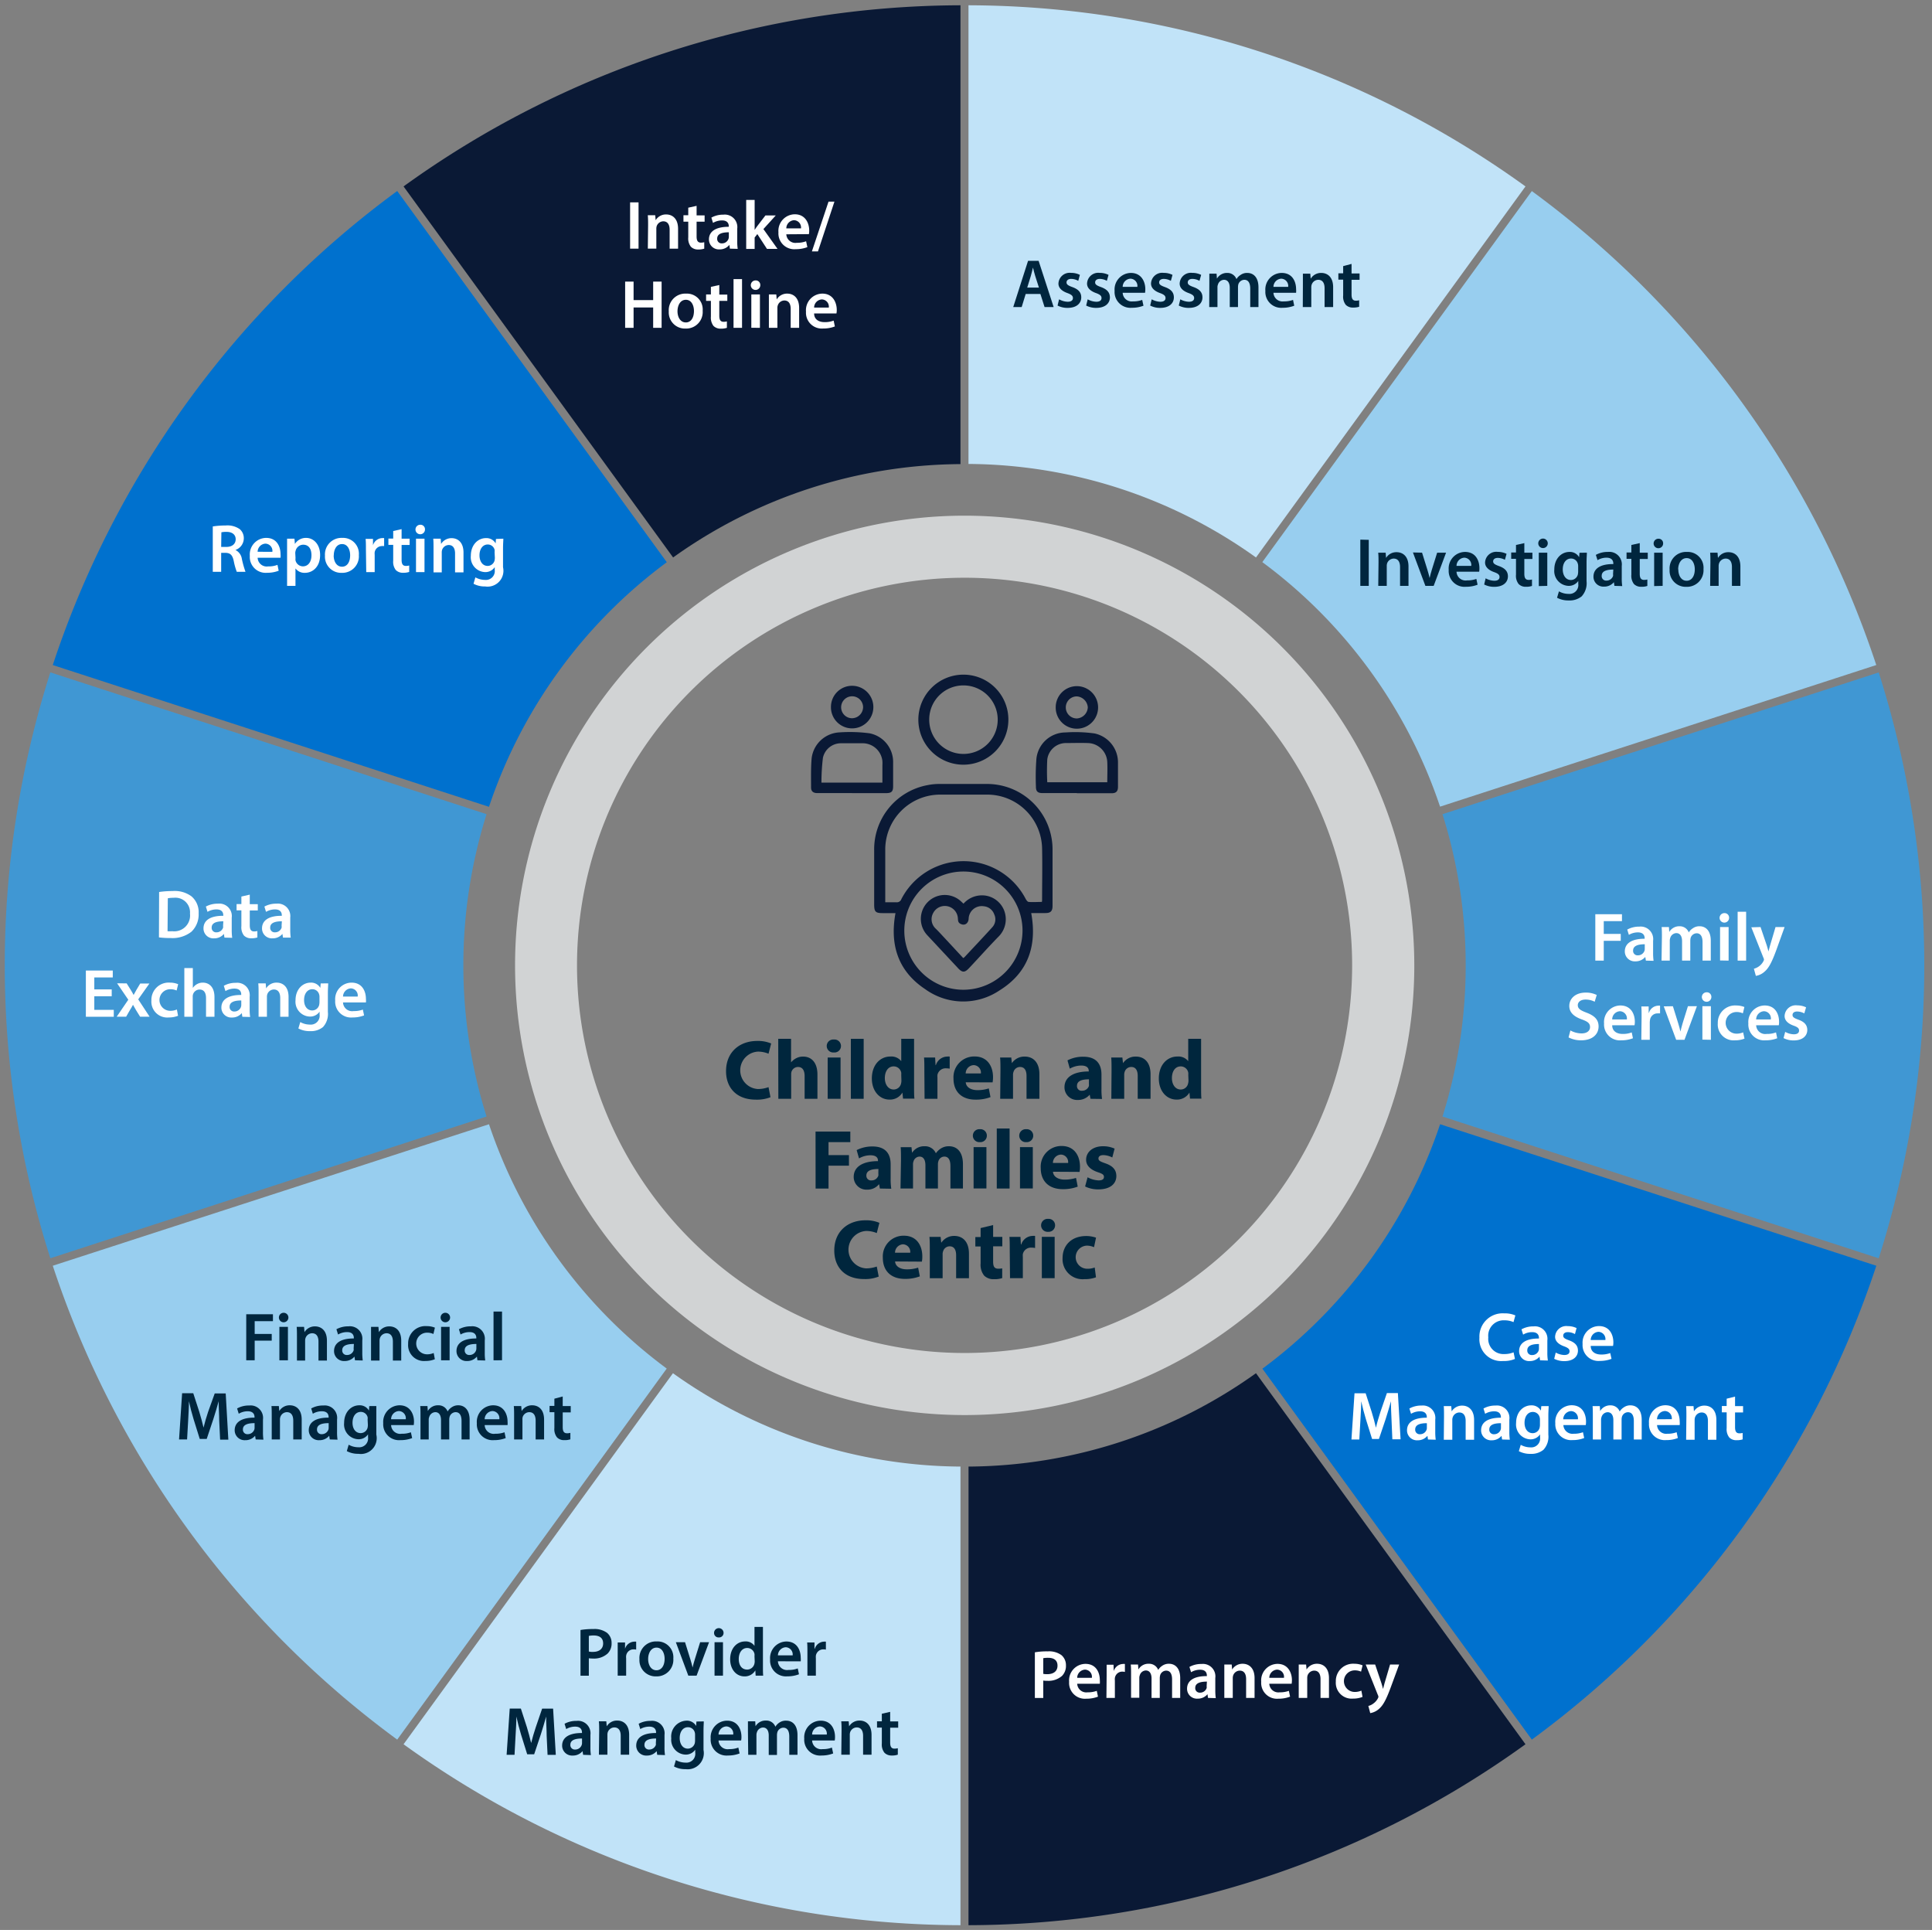 <svg id="Layer_1" data-name="Layer 1" xmlns="http://www.w3.org/2000/svg" xmlns:xlink="http://www.w3.org/1999/xlink" viewBox="0 0 366.1 365.65"><rect x="0" y="0" width="366.1" height="365.65" fill="#808080" stroke="none"/><defs><style>.cls-1{fill:none;}.cls-2{clip-path:url(#clip-path);}.cls-3{fill:#c1e3f8;}.cls-4{fill:#4097d3;}.cls-5{fill:#98ceef;}.cls-6{fill:#0071ce;}.cls-7{fill:#0a1935;}.cls-8{fill:#d1d3d4;}.cls-9{fill:#00263d;}.cls-10{fill:#fff;}.cls-11{fill:#00263e;}</style><clipPath id="clip-path"><rect class="cls-1" x="-125.75" y="-167.18" width="612" height="792"/></clipPath></defs><title>infosys-child-welfare</title><g class="cls-2"><path class="cls-3" d="M76.47,330.47A180.94,180.94,0,0,0,182,364.75V277.86a94.57,94.57,0,0,1-54.48-17.69Z"/><path class="cls-4" d="M92.2,154.25,9.54,127.39a182.61,182.61,0,0,0,0,111L92.2,211.54a95.44,95.44,0,0,1,0-57.29"/><path class="cls-5" d="M92.66,213,10,239.81a182.16,182.16,0,0,0,65.27,89.78l51.07-70.3A95.24,95.24,0,0,1,92.66,213"/><path class="cls-6" d="M126.34,106.5,75.27,36.19A182.25,182.25,0,0,0,10,126l82.66,26.86a95.15,95.15,0,0,1,33.68-46.33"/><path class="cls-4" d="M273.34,211.54,356,238.4a182.61,182.61,0,0,0,0-111l-82.66,26.86a95.44,95.44,0,0,1,0,57.29"/><path class="cls-5" d="M272.88,152.83,355.54,126A182.18,182.18,0,0,0,290.27,36.2L239.2,106.5a95.14,95.14,0,0,1,33.68,46.33"/><path class="cls-3" d="M289.07,35.32A181,181,0,0,0,183.52,1v86.9A94.42,94.42,0,0,1,238,105.62Z"/><path class="cls-7" d="M182,1A181,181,0,0,0,76.47,35.32l51.08,70.3A94.43,94.43,0,0,1,182,87.93Z"/><path class="cls-7" d="M183.52,364.75a180.94,180.94,0,0,0,105.55-34.28L238,260.17a94.56,94.56,0,0,1-54.47,17.69Z"/><path class="cls-6" d="M239.2,259.29l51.07,70.3a182.24,182.24,0,0,0,65.28-89.78L272.89,213a95.26,95.26,0,0,1-33.69,46.33"/><path class="cls-8" d="M182.77,109.46a73.44,73.44,0,1,1-73.43,73.43,73.44,73.44,0,0,1,73.43-73.43m0-11.76A85.2,85.2,0,1,0,268,182.89,85.29,85.29,0,0,0,182.77,97.7"/><path class="cls-7" d="M195.41,173c1.14,6.23-.62,11.3-6,14.64a12.31,12.31,0,0,1-14.09-.23c-5.1-3.38-6.75-8.34-5.63-14.41h-2.43c-1.35,0-1.61-.26-1.61-1.63V161.15a12.36,12.36,0,0,1,10.12-12.4,11.23,11.23,0,0,1,2.09-.22c3,0,6.08,0,9.12,0a12.41,12.41,0,0,1,12.47,12.37c0,3.57,0,7.15,0,10.72,0,1-.36,1.37-1.35,1.37h-2.69m2-2.05a2.62,2.62,0,0,0,.06-.36c0-3.28.07-6.57,0-9.85a10.4,10.4,0,0,0-10.52-10.18c-3,0-5.94,0-8.9,0a10.41,10.41,0,0,0-10.3,10.25c0,3.11,0,6.23,0,9.34,0,.25,0,.51,0,.8.75,0,1.41,0,2.06,0a.9.9,0,0,0,1-.61,13.26,13.26,0,0,1,23.56,0c.13.23.36.54.56.55.81.07,1.64,0,2.46,0m-3.63,5.45a11.2,11.2,0,1,0-11.17,11.19,11.23,11.23,0,0,0,11.17-11.19"/><path class="cls-7" d="M191.08,136.37a8.53,8.53,0,1,1-8.52-8.55,8.51,8.51,0,0,1,8.52,8.55m-15-.08a6.49,6.49,0,1,0,6.54-6.43,6.47,6.47,0,0,0-6.54,6.43"/><path class="cls-7" d="M161.44,150.26h-6.56c-.77,0-1.19-.33-1.19-1.06,0-1.85-.05-3.7.11-5.53a5.58,5.58,0,0,1,5.24-4.91,28.7,28.7,0,0,1,5.72.17,5.53,5.53,0,0,1,4.48,5.61c0,1.48,0,3,0,4.44,0,1-.33,1.28-1.33,1.29h-6.48m5.78-2v-3.27a7.06,7.06,0,0,0,0-.8,3.77,3.77,0,0,0-3.61-3.38c-1.41,0-2.82,0-4.23,0a3.49,3.49,0,0,0-3.43,2.75,38.32,38.32,0,0,0-.28,4.71Z"/><path class="cls-7" d="M204.06,150.26h-6.49c-.94,0-1.28-.32-1.27-1.26a45.57,45.57,0,0,1,.09-5.23,5.56,5.56,0,0,1,5.51-5,26.68,26.68,0,0,1,5.51.19,5.61,5.61,0,0,1,4.44,5.58c0,1.51,0,3,0,4.52,0,.88-.36,1.23-1.23,1.23h-6.56m-5.65-2.08h11.41c0-1.32.06-2.58,0-3.84a3.77,3.77,0,0,0-3.71-3.59c-1.41-.05-2.82,0-4.22,0a3.57,3.57,0,0,0-3.44,3.1,41.38,41.38,0,0,0,0,4.32"/><path class="cls-7" d="M161.46,138a4,4,0,0,1-4-4.07,4,4,0,0,1,4-4,4,4,0,0,1,0,8.07m2.09-4a2.08,2.08,0,1,0-2.1,2.08,2.13,2.13,0,0,0,2.1-2.08"/><path class="cls-7" d="M200.05,134a4,4,0,0,1,4-4,4,4,0,1,1,0,8.06,4,4,0,0,1-4-4.06m4,2.12a2.21,2.21,0,0,0,2.08-2.12,2.24,2.24,0,0,0-2.08-2.06,2.09,2.09,0,1,0,0,4.18"/><path class="cls-7" d="M182.56,171.23a4.66,4.66,0,0,1,3.12-1.58,4.51,4.51,0,0,1,4.52,2.66,4.63,4.63,0,0,1-1,5.16c-1.9,1.94-3.72,4-5.57,5.95-.82.88-1.28.88-2.1,0l-5.86-6.28a4.53,4.53,0,0,1,6.42-6.38l.51.47m-.05,10.27a1.7,1.7,0,0,0,.21-.15c1.76-1.89,3.53-3.75,5.26-5.66a2.21,2.21,0,0,0,.38-2.45,2.31,2.31,0,0,0-2-1.54,2.48,2.48,0,0,0-2.85,2.42c-.08.79-.65,1.23-1.33,1s-.67-.61-.71-1.15a2.48,2.48,0,0,0-4.67-1,2.42,2.42,0,0,0,.5,3c.3.29.58.59.86.89,1.44,1.54,2.87,3.09,4.31,4.64"/></g><path class="cls-9" d="M146,207.88a7,7,0,0,1-2.77.46c-3.73,0-5.65-2.32-5.65-5.39,0-3.68,2.63-5.73,5.89-5.73a6.42,6.42,0,0,1,2.66.48l-.5,1.94a5.18,5.18,0,0,0-2-.4,3.55,3.55,0,0,0,0,7.09,5.85,5.85,0,0,0,2-.36Z"/><path class="cls-9" d="M147.47,196.82h2.43v4.46h0a3.11,3.11,0,0,1,1-.8,2.8,2.8,0,0,1,1.27-.3c1.55,0,2.73,1.07,2.73,3.43v4.57h-2.43v-4.3c0-1-.35-1.73-1.26-1.73A1.31,1.31,0,0,0,150,203a1.64,1.64,0,0,0-.08.54v4.64h-2.43Z"/><path class="cls-9" d="M159.36,198.18A1.23,1.23,0,0,1,158,199.4a1.23,1.23,0,1,1,0-2.45A1.23,1.23,0,0,1,159.36,198.18Zm-2.52,10v-7.82h2.44v7.82Z"/><path class="cls-9" d="M161.23,196.82h2.43v11.36h-2.43Z"/><path class="cls-9" d="M173.21,196.82v9c0,.88,0,1.81.07,2.33h-2.16L171,207h0a2.73,2.73,0,0,1-2.45,1.33c-1.85,0-3.34-1.59-3.34-4,0-2.64,1.63-4.16,3.5-4.16a2.39,2.39,0,0,1,2.07.88h0v-4.24Zm-2.43,6.85a3.11,3.11,0,0,0,0-.43,1.45,1.45,0,0,0-1.43-1.2c-1.1,0-1.68,1-1.68,2.22s.66,2.16,1.67,2.16a1.43,1.43,0,0,0,1.41-1.17,2,2,0,0,0,.06-.56Z"/><path class="cls-9" d="M175.16,202.93c0-1.15,0-1.9-.06-2.57h2.1l.08,1.44h.06a2.3,2.3,0,0,1,2.11-1.62,2.59,2.59,0,0,1,.51,0v2.29a3.6,3.6,0,0,0-.65-.06,1.57,1.57,0,0,0-1.67,1.23,3,3,0,0,0,0,.54v4h-2.44Z"/><path class="cls-9" d="M183,205.05c.08,1,1.08,1.49,2.21,1.49a6.76,6.76,0,0,0,2.16-.33l.32,1.65a7.7,7.7,0,0,1-2.83.48c-2.66,0-4.18-1.53-4.18-4a3.93,3.93,0,0,1,4-4.18c2.53,0,3.49,2,3.49,3.91a6.13,6.13,0,0,1-.08,1Zm2.87-1.67a1.41,1.41,0,0,0-1.38-1.58,1.59,1.59,0,0,0-1.5,1.58Z"/><path class="cls-9" d="M189.58,202.85c0-1,0-1.81-.07-2.49h2.12l.11,1.07h0a2.86,2.86,0,0,1,2.42-1.25c1.6,0,2.8,1.06,2.8,3.36v4.64h-2.44v-4.33c0-1-.35-1.7-1.23-1.7a1.29,1.29,0,0,0-1.23.91,1.59,1.59,0,0,0-.1.61v4.51h-2.43Z"/><path class="cls-9" d="M206.64,208.18l-.15-.78h0a2.86,2.86,0,0,1-2.25,1,2.4,2.4,0,0,1-2.53-2.4c0-2,1.83-3,4.6-3v-.12c0-.41-.22-1-1.43-1a4.42,4.42,0,0,0-2.16.59l-.44-1.57a6.35,6.35,0,0,1,3-.69c2.61,0,3.44,1.54,3.44,3.38v2.72a12.1,12.1,0,0,0,.11,1.9Zm-.29-3.69c-1.28,0-2.27.28-2.27,1.23a.87.87,0,0,0,1,.93,1.33,1.33,0,0,0,1.26-.9,1.86,1.86,0,0,0,0-.42Z"/><path class="cls-9" d="M210.63,202.85c0-1,0-1.81-.06-2.49h2.11l.12,1.07h0a2.86,2.86,0,0,1,2.42-1.25c1.6,0,2.8,1.06,2.8,3.36v4.64h-2.43v-4.33c0-1-.35-1.7-1.23-1.7a1.3,1.3,0,0,0-1.24.91,1.82,1.82,0,0,0-.09.61v4.51h-2.44Z"/><path class="cls-9" d="M227.6,196.82v9c0,.88,0,1.81.06,2.33H225.5l-.11-1.15h0a2.74,2.74,0,0,1-2.45,1.33c-1.86,0-3.35-1.59-3.35-4,0-2.64,1.64-4.16,3.51-4.16a2.38,2.38,0,0,1,2.06.88h0v-4.24Zm-2.43,6.85a3.13,3.13,0,0,0,0-.43,1.45,1.45,0,0,0-1.42-1.2c-1.11,0-1.68,1-1.68,2.22s.65,2.16,1.66,2.16a1.42,1.42,0,0,0,1.41-1.17,2,2,0,0,0,.07-.56Z"/><path class="cls-9" d="M154.54,214.39h6.59v2H157v2.46h3.87v2H157v4.34h-2.45Z"/><path class="cls-9" d="M166.73,225.18l-.14-.79h-.05a2.79,2.79,0,0,1-2.24,1,2.4,2.4,0,0,1-2.53-2.4c0-2,1.83-3,4.6-3v-.11c0-.42-.23-1-1.43-1a4.39,4.39,0,0,0-2.16.59l-.45-1.57a6.54,6.54,0,0,1,3-.69c2.61,0,3.44,1.54,3.44,3.38v2.72a12.14,12.14,0,0,0,.12,1.91Zm-.28-3.7c-1.29,0-2.28.29-2.28,1.23a.88.88,0,0,0,1,.93,1.33,1.33,0,0,0,1.27-.9,1.84,1.84,0,0,0,0-.41Z"/><path class="cls-9" d="M170.73,219.85c0-1,0-1.81-.06-2.5h2.05l.11,1.06h0a2.69,2.69,0,0,1,2.37-1.24,2.22,2.22,0,0,1,2.14,1.33h0a3.44,3.44,0,0,1,1-.94,2.78,2.78,0,0,1,1.49-.39c1.5,0,2.64,1.06,2.64,3.4v4.61h-2.37v-4.26c0-1.14-.37-1.79-1.15-1.79a1.19,1.19,0,0,0-1.12.84,1.93,1.93,0,0,0-.1.63v4.58h-2.37v-4.39c0-1-.35-1.66-1.12-1.66a1.23,1.23,0,0,0-1.13.88,1.58,1.58,0,0,0-.1.6v4.57h-2.37Z"/><path class="cls-9" d="M187,215.17a1.22,1.22,0,0,1-1.31,1.22,1.23,1.23,0,1,1,0-2.45A1.21,1.21,0,0,1,187,215.17Zm-2.51,10v-7.83h2.43v7.83Z"/><path class="cls-9" d="M188.88,213.81h2.43v11.37h-2.43Z"/><path class="cls-9" d="M195.79,215.17a1.22,1.22,0,0,1-1.31,1.22,1.23,1.23,0,1,1,0-2.45A1.22,1.22,0,0,1,195.79,215.17Zm-2.51,10v-7.83h2.43v7.83Z"/><path class="cls-9" d="M199.53,222c.08,1,1.07,1.49,2.21,1.49a7.11,7.11,0,0,0,2.16-.32l.32,1.65a7.7,7.7,0,0,1-2.83.48c-2.66,0-4.18-1.54-4.18-4a3.92,3.92,0,0,1,3.95-4.18c2.53,0,3.49,2,3.49,3.91a5.1,5.1,0,0,1-.08,1Zm2.87-1.67a1.41,1.41,0,0,0-1.38-1.58,1.59,1.59,0,0,0-1.5,1.58Z"/><path class="cls-9" d="M206.09,223.05a4.81,4.81,0,0,0,2.1.59c.73,0,1-.26,1-.66s-.24-.59-1.15-.89c-1.62-.55-2.24-1.43-2.23-2.36,0-1.45,1.25-2.56,3.19-2.56a5.26,5.26,0,0,1,2.21.45l-.44,1.68a3.84,3.84,0,0,0-1.69-.45c-.6,0-.93.24-.93.64s.3.56,1.26.9c1.49.51,2.12,1.26,2.13,2.42,0,1.45-1.15,2.53-3.39,2.53a5.52,5.52,0,0,1-2.53-.55Z"/><path class="cls-9" d="M166.51,241.86a6.84,6.84,0,0,1-2.77.47c-3.73,0-5.65-2.32-5.65-5.4,0-3.68,2.63-5.73,5.89-5.73a6.42,6.42,0,0,1,2.66.48l-.5,1.94a5.19,5.19,0,0,0-2-.4,3.55,3.55,0,0,0,0,7.09,6.12,6.12,0,0,0,2-.35Z"/><path class="cls-9" d="M169.61,239c.08,1,1.07,1.49,2.21,1.49a6.82,6.82,0,0,0,2.16-.32l.32,1.65a7.7,7.7,0,0,1-2.83.48c-2.66,0-4.18-1.54-4.18-4a3.92,3.92,0,0,1,4-4.18c2.52,0,3.48,2,3.48,3.91a5,5,0,0,1-.08,1Zm2.87-1.66a1.42,1.42,0,0,0-1.38-1.59,1.6,1.6,0,0,0-1.5,1.59Z"/><path class="cls-9" d="M176.19,236.84c0-1,0-1.81-.07-2.5h2.12l.11,1.07h.05a2.88,2.88,0,0,1,2.41-1.25c1.6,0,2.8,1.06,2.8,3.37v4.64h-2.43v-4.34c0-1-.35-1.7-1.23-1.7a1.3,1.3,0,0,0-1.23.92,1.51,1.51,0,0,0-.1.6v4.52h-2.43Z"/><path class="cls-9" d="M188.19,232.1v2.24h1.74v1.79h-1.74V239c0,.94.22,1.37,1,1.37a4.31,4.31,0,0,0,.72-.06l0,1.84a4.74,4.74,0,0,1-1.59.21,2.52,2.52,0,0,1-1.82-.67,3.26,3.26,0,0,1-.68-2.33v-3.2h-1v-1.79h1v-1.7Z"/><path class="cls-9" d="M191.34,236.92c0-1.15,0-1.91-.06-2.58h2.09l.08,1.44h.07a2.3,2.3,0,0,1,2.11-1.62,2,2,0,0,1,.51,0v2.29a2.8,2.8,0,0,0-.65-.07,1.57,1.57,0,0,0-1.67,1.23,3.12,3.12,0,0,0,0,.55v4h-2.43Z"/><path class="cls-9" d="M199.93,232.16a1.22,1.22,0,0,1-1.31,1.22,1.23,1.23,0,1,1,0-2.45A1.21,1.21,0,0,1,199.93,232.16Zm-2.51,10v-7.83h2.43v7.83Z"/><path class="cls-9" d="M207.68,242a6,6,0,0,1-2.18.35,3.8,3.8,0,0,1-4.15-4c0-2.29,1.57-4.17,4.49-4.17a5.65,5.65,0,0,1,1.85.31l-.38,1.81A3.3,3.3,0,0,0,206,236a2.19,2.19,0,0,0,.05,4.38,3.65,3.65,0,0,0,1.39-.24Z"/><path class="cls-10" d="M121,38.34v8.77h-1.6V38.34Z"/><path class="cls-10" d="M122.81,42.66c0-.73,0-1.34-.06-1.88h1.41l.08.94h0a2.28,2.28,0,0,1,2-1.09c1.11,0,2.25.72,2.25,2.72v3.76h-1.6V43.53c0-.91-.34-1.6-1.21-1.6a1.35,1.35,0,0,0-1.25.94,1.69,1.69,0,0,0-.06.52v3.72h-1.61Z"/><path class="cls-10" d="M132,39v1.81h1.52V42H132v2.8c0,.76.21,1.17.82,1.17a2.42,2.42,0,0,0,.63-.08l0,1.22a3.51,3.51,0,0,1-1.16.16,1.86,1.86,0,0,1-1.37-.52,2.53,2.53,0,0,1-.5-1.77V42h-.91V40.78h.91V39.35Z"/><path class="cls-10" d="M138.31,47.11l-.1-.71h0a2.33,2.33,0,0,1-1.87.85,1.88,1.88,0,0,1-2-1.89c0-1.59,1.42-2.4,3.76-2.39v-.1c0-.42-.17-1.11-1.29-1.11a3.39,3.39,0,0,0-1.7.47l-.31-1a4.57,4.57,0,0,1,2.28-.56,2.37,2.37,0,0,1,2.62,2.67v2.29a9.54,9.54,0,0,0,.09,1.52Zm-.2-3.1c-1.13,0-2.21.22-2.21,1.19a.84.84,0,0,0,.91.91,1.29,1.29,0,0,0,1.24-.88,1.07,1.07,0,0,0,.06-.35Z"/><path class="cls-10" d="M143,43.56h0c.16-.25.34-.52.51-.74l1.53-2H147l-2.34,2.58,2.67,3.75h-2l-1.82-2.8L143,45v2.16h-1.6V37.88H143Z"/><path class="cls-10" d="M149,44.39A1.72,1.72,0,0,0,151,46a4.76,4.76,0,0,0,1.75-.29l.24,1.11a6,6,0,0,1-2.21.39,3,3,0,0,1-3.27-3.2,3.14,3.14,0,0,1,3.1-3.41c2,0,2.73,1.69,2.73,3.08a3.44,3.44,0,0,1-.06.68Zm2.78-1.12a1.37,1.37,0,0,0-1.31-1.55A1.56,1.56,0,0,0,149,43.27Z"/><path class="cls-10" d="M153.85,47.63,157,38.2h1.12L155,47.63Z"/><path class="cls-10" d="M120.06,53.35v3.51h3.71V53.35h1.6v8.76h-1.6V58.25h-3.71v3.86h-1.6V53.35Z"/><path class="cls-10" d="M133.15,58.88a3.13,3.13,0,0,1-3.25,3.37A3.06,3.06,0,0,1,126.73,59,3.13,3.13,0,0,1,130,55.63,3,3,0,0,1,133.15,58.88Zm-4.77.07c0,1.22.6,2.14,1.58,2.14s1.54-.89,1.54-2.17c0-1-.44-2.12-1.53-2.12S128.38,57.9,128.38,59Z"/><path class="cls-10" d="M136.3,54v1.81h1.52V57H136.3v2.8c0,.77.21,1.17.82,1.17a2.27,2.27,0,0,0,.62-.08l0,1.22a3.51,3.51,0,0,1-1.16.16,1.89,1.89,0,0,1-1.38-.52,2.58,2.58,0,0,1-.49-1.77V57h-.91V55.78h.91V54.35Z"/><path class="cls-10" d="M139,52.88h1.61v9.23H139Z"/><path class="cls-10" d="M144.07,54a.9.9,0,1,1-.89-.87A.85.85,0,0,1,144.07,54Zm-1.7,8.1V55.78H144v6.33Z"/><path class="cls-10" d="M145.7,57.66c0-.73,0-1.34,0-1.88h1.4l.08.95h0a2.27,2.27,0,0,1,2-1.1c1.11,0,2.25.72,2.25,2.72v3.76h-1.6V58.53c0-.91-.33-1.6-1.21-1.6a1.34,1.34,0,0,0-1.24.94,1.43,1.43,0,0,0-.07.52v3.72H145.7Z"/><path class="cls-10" d="M154.27,59.39c0,1.15.93,1.64,1.95,1.64a4.56,4.56,0,0,0,1.75-.29l.23,1.11a6,6,0,0,1-2.21.39,3,3,0,0,1-3.26-3.2,3.14,3.14,0,0,1,3.1-3.41c2,0,2.73,1.69,2.73,3.09a3.4,3.4,0,0,1-.06.67Zm2.78-1.12a1.36,1.36,0,0,0-1.32-1.54,1.55,1.55,0,0,0-1.46,1.54Z"/><path class="cls-10" d="M40.32,99.74a15.78,15.78,0,0,1,2.42-.18,4.06,4.06,0,0,1,2.7.7A2.25,2.25,0,0,1,46.2,102a2.35,2.35,0,0,1-1.59,2.2v0a2.23,2.23,0,0,1,1.22,1.69,18.71,18.71,0,0,0,.69,2.45H44.87a12,12,0,0,1-.58-2.07c-.25-1.14-.67-1.51-1.58-1.53h-.8v3.6H40.32Zm1.59,3.88h1c1.08,0,1.75-.57,1.75-1.45s-.67-1.4-1.71-1.4a4.45,4.45,0,0,0-1,.08Z"/><path class="cls-10" d="M48.82,105.67a1.72,1.72,0,0,0,2,1.64,4.62,4.62,0,0,0,1.76-.29l.23,1.11a6,6,0,0,1-2.21.39,3,3,0,0,1-3.26-3.2,3.14,3.14,0,0,1,3.09-3.41c2.06,0,2.73,1.69,2.73,3.09a3.57,3.57,0,0,1,0,.67Zm2.79-1.12A1.36,1.36,0,0,0,50.29,103a1.56,1.56,0,0,0-1.47,1.54Z"/><path class="cls-10" d="M54.4,104.16c0-.83,0-1.5,0-2.1h1.4l.08,1h0A2.46,2.46,0,0,1,58,101.91c1.45,0,2.66,1.25,2.66,3.23,0,2.29-1.44,3.39-2.88,3.39a2.11,2.11,0,0,1-1.79-.84h0V111H54.4Zm1.6,1.58a1.61,1.61,0,0,0,0,.44,1.45,1.45,0,0,0,1.4,1.12c1,0,1.62-.85,1.62-2.1s-.55-2-1.58-2a1.5,1.5,0,0,0-1.43,1.18,1.39,1.39,0,0,0-.06.4Z"/><path class="cls-10" d="M68,105.16a3.13,3.13,0,0,1-3.25,3.37,3.06,3.06,0,0,1-3.17-3.26,3.13,3.13,0,0,1,3.28-3.36A3,3,0,0,1,68,105.16Zm-4.77.07c0,1.22.6,2.14,1.58,2.14s1.54-.89,1.54-2.17c0-1-.44-2.12-1.53-2.12S63.25,104.18,63.25,105.23Z"/><path class="cls-10" d="M69.34,104.1c0-.86,0-1.47-.06-2h1.4l0,1.21h0a1.89,1.89,0,0,1,1.73-1.36,2.22,2.22,0,0,1,.38,0v1.51a2.82,2.82,0,0,0-.47,0A1.4,1.4,0,0,0,71,104.62a2.38,2.38,0,0,0,0,.49v3.28h-1.6Z"/><path class="cls-10" d="M76.1,100.25v1.81h1.52v1.19H76.1v2.8c0,.77.2,1.17.82,1.17a2.27,2.27,0,0,0,.62-.08l0,1.22a3.55,3.55,0,0,1-1.16.16A1.87,1.87,0,0,1,75,108a2.53,2.53,0,0,1-.49-1.77v-3h-.91v-1.19h.91v-1.43Z"/><path class="cls-10" d="M80.53,100.29a.9.9,0,1,1-.9-.87A.85.85,0,0,1,80.53,100.29Zm-1.7,8.1v-6.33h1.61v6.33Z"/><path class="cls-10" d="M82.15,103.94c0-.73,0-1.34-.05-1.88h1.41l.07,1h0a2.3,2.3,0,0,1,2-1.1c1.1,0,2.25.72,2.25,2.72v3.76h-1.6v-3.58c0-.91-.34-1.6-1.21-1.6a1.35,1.35,0,0,0-1.25.94,1.69,1.69,0,0,0-.06.52v3.72H82.15Z"/><path class="cls-10" d="M95.38,102.06c0,.43-.06,1-.06,1.82v3.59a3,3,0,0,1-3.38,3.64,4.48,4.48,0,0,1-2.21-.51l.35-1.21a3.9,3.9,0,0,0,1.85.48A1.68,1.68,0,0,0,93.75,108v-.55h0a2.12,2.12,0,0,1-1.84.94,2.81,2.81,0,0,1-2.69-3.09c0-2.08,1.35-3.35,2.87-3.35a2,2,0,0,1,1.83,1h0l.06-.84Zm-1.66,2.53a1.54,1.54,0,0,0,0-.43,1.32,1.32,0,0,0-1.3-1c-.89,0-1.56.78-1.56,2.06,0,1.08.55,2,1.55,2a1.36,1.36,0,0,0,1.3-1,2.69,2.69,0,0,0,.06-.57Z"/><path class="cls-10" d="M30.15,169a17.15,17.15,0,0,1,2.55-.18,5.33,5.33,0,0,1,3.58,1,3.93,3.93,0,0,1,1.36,3.22,4.52,4.52,0,0,1-1.36,3.48,5.82,5.82,0,0,1-4,1.2,16.53,16.53,0,0,1-2.16-.12Zm1.6,7.43a5.92,5.92,0,0,0,.89,0A3,3,0,0,0,36,173.1a2.77,2.77,0,0,0-3.1-3,5.41,5.41,0,0,0-1.1.09Z"/><path class="cls-10" d="M42.53,177.64l-.1-.7h0a2.35,2.35,0,0,1-1.87.84,1.87,1.87,0,0,1-2-1.88c0-1.6,1.41-2.41,3.75-2.39v-.11c0-.41-.16-1.1-1.28-1.1a3.39,3.39,0,0,0-1.71.46l-.31-1a4.65,4.65,0,0,1,2.29-.55,2.36,2.36,0,0,1,2.61,2.66v2.29a10.89,10.89,0,0,0,.09,1.52Zm-.21-3.09c-1.13,0-2.21.22-2.21,1.18a.84.84,0,0,0,.91.91,1.3,1.3,0,0,0,1.25-.87,1.14,1.14,0,0,0,0-.35Z"/><path class="cls-10" d="M47.33,169.5v1.81h1.52v1.19H47.33v2.8c0,.77.21,1.17.82,1.17a2.27,2.27,0,0,0,.62-.08l0,1.22a3.55,3.55,0,0,1-1.16.16,1.87,1.87,0,0,1-1.38-.52,2.52,2.52,0,0,1-.49-1.77v-3h-.91v-1.19h.91v-1.43Z"/><path class="cls-10" d="M53.62,177.64l-.1-.7h0a2.37,2.37,0,0,1-1.87.84,1.87,1.87,0,0,1-2-1.88c0-1.6,1.41-2.41,3.75-2.39v-.11c0-.41-.17-1.1-1.28-1.1a3.39,3.39,0,0,0-1.71.46l-.31-1a4.65,4.65,0,0,1,2.29-.55A2.36,2.36,0,0,1,55,173.83v2.29a10.89,10.89,0,0,0,.09,1.52Zm-.21-3.09c-1.13,0-2.21.22-2.21,1.18a.84.84,0,0,0,.91.91,1.3,1.3,0,0,0,1.25-.87,1.14,1.14,0,0,0,0-.35Z"/><path class="cls-10" d="M21.17,188.75h-3.3v2.58h3.69v1.31H16.27v-8.76h5.1v1.31h-3.5v2.26h3.3Z"/><path class="cls-10" d="M24,186.31l.75,1.2c.21.33.39.65.57,1h0c.18-.35.37-.67.55-1l.7-1.17h1.74l-2.12,3,2.16,3.29H26.55l-.78-1.26c-.2-.34-.39-.68-.57-1h0c-.19.37-.37.68-.58,1l-.72,1.26H22.11l2.2-3.22-2.12-3.11Z"/><path class="cls-10" d="M33.74,192.45a4.72,4.72,0,0,1-1.79.32,3,3,0,0,1-3.26-3.22,3.27,3.27,0,0,1,3.52-3.38,4,4,0,0,1,1.55.3l-.29,1.19a3,3,0,0,0-1.21-.24,2,2,0,0,0,0,4.09,3.1,3.1,0,0,0,1.26-.25Z"/><path class="cls-10" d="M34.93,183.41h1.61v3.77h0a2.26,2.26,0,0,1,.8-.73,2.18,2.18,0,0,1,1.09-.28c1.08,0,2.21.71,2.21,2.74v3.73h-1.6v-3.55c0-.92-.34-1.61-1.22-1.61a1.31,1.31,0,0,0-1.24.9,1.4,1.4,0,0,0-.06.48v3.78H34.93Z"/><path class="cls-10" d="M45.92,192.64l-.1-.7h0a2.35,2.35,0,0,1-1.87.84,1.87,1.87,0,0,1-2-1.88c0-1.6,1.42-2.41,3.76-2.39v-.11c0-.41-.17-1.1-1.29-1.1a3.29,3.29,0,0,0-1.7.47l-.31-1a4.46,4.46,0,0,1,2.28-.56,2.37,2.37,0,0,1,2.62,2.66v2.29a9.54,9.54,0,0,0,.09,1.52Zm-.2-3.09c-1.13,0-2.21.22-2.21,1.18a.84.84,0,0,0,.91.91,1.29,1.29,0,0,0,1.24-.87,1.17,1.17,0,0,0,.06-.35Z"/><path class="cls-10" d="M49,188.2c0-.73,0-1.34-.06-1.89h1.41l.08.95h0a2.28,2.28,0,0,1,2-1.09c1.11,0,2.25.71,2.25,2.71v3.76H53.1v-3.57c0-.91-.34-1.6-1.21-1.6a1.34,1.34,0,0,0-1.25.93,1.73,1.73,0,0,0-.06.52v3.72H49Z"/><path class="cls-10" d="M62.19,186.31c0,.43-.06.95-.06,1.82v3.59a3.68,3.68,0,0,1-.93,2.87,3.61,3.61,0,0,1-2.45.77,4.48,4.48,0,0,1-2.21-.51l.36-1.21a3.71,3.71,0,0,0,1.84.48,1.68,1.68,0,0,0,1.82-1.91v-.54h0a2.15,2.15,0,0,1-1.85.93A2.81,2.81,0,0,1,56,189.51c0-2.08,1.35-3.34,2.87-3.34a2,2,0,0,1,1.83,1h0l.07-.85Zm-1.65,2.54a1.49,1.49,0,0,0-.06-.43,1.32,1.32,0,0,0-1.3-1c-.89,0-1.56.78-1.56,2.07,0,1.08.55,1.95,1.55,1.95a1.36,1.36,0,0,0,1.3-1,2.62,2.62,0,0,0,.07-.57Z"/><path class="cls-10" d="M65,189.92a1.72,1.72,0,0,0,2,1.64,4.84,4.84,0,0,0,1.76-.28l.23,1.1a6,6,0,0,1-2.21.39,3,3,0,0,1-3.26-3.2,3.13,3.13,0,0,1,3.09-3.4c2.06,0,2.73,1.69,2.73,3.08a3.49,3.49,0,0,1,0,.67Zm2.78-1.11a1.35,1.35,0,0,0-1.31-1.55A1.57,1.57,0,0,0,65,188.81Z"/><path class="cls-11" d="M194.36,55.7l-.76,2.48H192l2.81-8.76h2l2.85,8.76h-1.72l-.79-2.48Zm2.51-1.21-.69-2.16c-.17-.53-.31-1.13-.44-1.64h0c-.13.51-.26,1.12-.42,1.64l-.67,2.16Z"/><path class="cls-11" d="M200.69,56.71a3.55,3.55,0,0,0,1.62.46c.71,0,1-.29,1-.7s-.26-.65-1-.93c-1.24-.43-1.76-1.1-1.74-1.84a2.12,2.12,0,0,1,2.39-2,3.61,3.61,0,0,1,1.67.38l-.31,1.13a2.78,2.78,0,0,0-1.34-.37c-.57,0-.88.28-.88.67s.3.59,1.1.88c1.15.42,1.68,1,1.69,1.94,0,1.14-.89,2-2.57,2a4,4,0,0,1-1.92-.44Z"/><path class="cls-11" d="M206.11,56.71a3.55,3.55,0,0,0,1.62.46c.71,0,1-.29,1-.7s-.26-.65-1-.93c-1.24-.43-1.76-1.1-1.74-1.84a2.12,2.12,0,0,1,2.39-2,3.69,3.69,0,0,1,1.68.38l-.32,1.13a2.78,2.78,0,0,0-1.34-.37c-.57,0-.88.28-.88.67s.3.59,1.11.88c1.14.42,1.67,1,1.69,1.94,0,1.14-.9,2-2.58,2a4.06,4.06,0,0,1-1.92-.44Z"/><path class="cls-11" d="M212.74,55.47a1.71,1.71,0,0,0,1.95,1.63,4.78,4.78,0,0,0,1.75-.28l.24,1.1a6,6,0,0,1-2.21.39,3,3,0,0,1-3.26-3.2,3.13,3.13,0,0,1,3.09-3.4c2,0,2.73,1.69,2.73,3.08a4.88,4.88,0,0,1-.05.68Zm2.78-1.12a1.36,1.36,0,0,0-1.31-1.55,1.56,1.56,0,0,0-1.47,1.55Z"/><path class="cls-11" d="M218.24,56.71a3.55,3.55,0,0,0,1.62.46c.71,0,1-.29,1-.7s-.26-.65-1-.93c-1.24-.43-1.76-1.1-1.75-1.84a2.12,2.12,0,0,1,2.4-2,3.61,3.61,0,0,1,1.67.38l-.31,1.13a2.78,2.78,0,0,0-1.34-.37c-.57,0-.88.28-.88.67s.3.59,1.1.88c1.15.42,1.68,1,1.69,1.94,0,1.14-.89,2-2.57,2a4,4,0,0,1-1.92-.44Z"/><path class="cls-11" d="M223.66,56.71a3.55,3.55,0,0,0,1.62.46c.71,0,1-.29,1-.7s-.26-.65-1-.93c-1.24-.43-1.76-1.1-1.74-1.84a2.12,2.12,0,0,1,2.39-2,3.69,3.69,0,0,1,1.68.38l-.32,1.13a2.78,2.78,0,0,0-1.34-.37c-.57,0-.88.28-.88.67s.3.59,1.11.88c1.14.42,1.67,1,1.68,1.94,0,1.14-.89,2-2.57,2a4,4,0,0,1-1.92-.44Z"/><path class="cls-11" d="M229.16,53.74c0-.73,0-1.34,0-1.89h1.37l.07.94h0a2.17,2.17,0,0,1,1.95-1.08,1.82,1.82,0,0,1,1.75,1.17h0a2.36,2.36,0,0,1,.78-.79,2.08,2.08,0,0,1,1.27-.38c1.06,0,2.12.71,2.12,2.74v3.73h-1.56V54.69c0-1.06-.36-1.68-1.13-1.68a1.23,1.23,0,0,0-1.12.84,2.28,2.28,0,0,0-.07.54v3.79h-1.56V54.52c0-.89-.36-1.51-1.1-1.51a1.24,1.24,0,0,0-1.14.91,1.27,1.27,0,0,0-.09.52v3.74h-1.56Z"/><path class="cls-11" d="M241.31,55.47a1.72,1.72,0,0,0,1.95,1.63,4.84,4.84,0,0,0,1.76-.28l.23,1.1a6,6,0,0,1-2.21.39,3,3,0,0,1-3.26-3.2,3.13,3.13,0,0,1,3.09-3.4c2.06,0,2.73,1.69,2.73,3.08a3.7,3.7,0,0,1,0,.68Zm2.79-1.12a1.37,1.37,0,0,0-1.32-1.55,1.57,1.57,0,0,0-1.47,1.55Z"/><path class="cls-11" d="M246.89,53.74c0-.73,0-1.34,0-1.89h1.4l.08.95h0a2.28,2.28,0,0,1,2-1.09c1.11,0,2.25.71,2.25,2.72v3.75H251V54.61c0-.91-.33-1.6-1.2-1.6a1.34,1.34,0,0,0-1.25.93,1.72,1.72,0,0,0-.07.52v3.72h-1.61Z"/><path class="cls-11" d="M256.11,50v1.81h1.52v1.2h-1.52v2.79c0,.77.21,1.17.82,1.17a2.27,2.27,0,0,0,.62-.08l0,1.23a3.61,3.61,0,0,1-1.16.15,1.83,1.83,0,0,1-1.38-.52,2.5,2.5,0,0,1-.49-1.77v-3h-.91v-1.2h.91V50.42Z"/><path class="cls-11" d="M46.66,249h5.06v1.31H48.26v2.42h3.23V254H48.26v3.72h-1.6Z"/><path class="cls-11" d="M54.65,249.62a.9.9,0,0,1-1.8,0,.9.9,0,0,1,1.8,0Zm-1.71,8.1v-6.33h1.62v6.33Z"/><path class="cls-11" d="M56.27,253.27c0-.72,0-1.34-.05-1.88h1.4l.08,1h0a2.27,2.27,0,0,1,2-1.09c1.1,0,2.25.71,2.25,2.71v3.76h-1.6v-3.58c0-.91-.34-1.59-1.21-1.59a1.34,1.34,0,0,0-1.25.93,1.68,1.68,0,0,0-.07.52v3.72H56.27Z"/><path class="cls-11" d="M67.27,257.72l-.1-.7h0a2.37,2.37,0,0,1-1.87.84,1.87,1.87,0,0,1-2-1.88c0-1.6,1.41-2.41,3.75-2.39v-.11c0-.41-.17-1.1-1.28-1.1a3.39,3.39,0,0,0-1.71.46l-.31-1a4.65,4.65,0,0,1,2.29-.55,2.36,2.36,0,0,1,2.61,2.66v2.29a10.89,10.89,0,0,0,.09,1.52Zm-.21-3.09c-1.13,0-2.21.22-2.21,1.18a.84.84,0,0,0,.91.91,1.3,1.3,0,0,0,1.25-.87,1.14,1.14,0,0,0,0-.35Z"/><path class="cls-11" d="M70.31,253.27c0-.72,0-1.34,0-1.88h1.4l.08,1h0a2.27,2.27,0,0,1,2-1.09c1.1,0,2.24.71,2.24,2.71v3.76H74.45v-3.58c0-.91-.34-1.59-1.21-1.59a1.34,1.34,0,0,0-1.25.93,1.68,1.68,0,0,0-.07.52v3.72H70.31Z"/><path class="cls-11" d="M82.4,257.52a4.54,4.54,0,0,1-1.79.33,3,3,0,0,1-3.27-3.22,3.27,3.27,0,0,1,3.53-3.38,4,4,0,0,1,1.54.29l-.28,1.2a2.78,2.78,0,0,0-1.21-.25,2.05,2.05,0,0,0,0,4.1,3.1,3.1,0,0,0,1.26-.25Z"/><path class="cls-11" d="M85.29,249.62a.9.9,0,0,1-1.8,0,.9.9,0,0,1,1.8,0Zm-1.71,8.1v-6.33H85.2v6.33Z"/><path class="cls-11" d="M90.47,257.72l-.1-.7h0a2.35,2.35,0,0,1-1.87.84,1.88,1.88,0,0,1-2-1.88c0-1.6,1.42-2.41,3.76-2.39v-.11c0-.41-.17-1.1-1.29-1.1a3.38,3.38,0,0,0-1.7.46l-.31-1a4.58,4.58,0,0,1,2.28-.55,2.37,2.37,0,0,1,2.62,2.66v2.29a9.54,9.54,0,0,0,.09,1.52Zm-.2-3.09c-1.13,0-2.21.22-2.21,1.18a.84.84,0,0,0,.91.91,1.29,1.29,0,0,0,1.24-.87,1.17,1.17,0,0,0,.06-.35Z"/><path class="cls-11" d="M93.52,248.49h1.61v9.23H93.52Z"/><path class="cls-11" d="M41.54,269.15c0-1.13-.11-2.5-.1-3.68h0c-.29,1.06-.65,2.25-1,3.35l-1.27,3.8H37.85l-1.17-3.75c-.34-1.11-.65-2.31-.88-3.4h0c0,1.14-.09,2.53-.15,3.73l-.2,3.52H33.93l.58-8.76h2.11l1.14,3.52c.31,1,.59,2.07.81,3h0c.23-.94.53-2,.87-3L40.69,264h2.08l.5,8.76H41.71Z"/><path class="cls-11" d="M48.45,272.72l-.11-.7h0a2.35,2.35,0,0,1-1.87.84,1.88,1.88,0,0,1-2-1.88c0-1.6,1.42-2.41,3.76-2.39v-.11c0-.41-.17-1.1-1.29-1.1a3.29,3.29,0,0,0-1.7.47l-.31-1a4.47,4.47,0,0,1,2.29-.56,2.36,2.36,0,0,1,2.61,2.66v2.29a9.54,9.54,0,0,0,.09,1.52Zm-.21-3.09c-1.13,0-2.21.22-2.21,1.18a.84.84,0,0,0,.91.91,1.31,1.31,0,0,0,1.25-.87,1.14,1.14,0,0,0,.05-.35Z"/><path class="cls-11" d="M51.49,268.28c0-.73,0-1.34-.05-1.89h1.4l.08.95h0a2.28,2.28,0,0,1,2-1.09c1.11,0,2.25.71,2.25,2.71v3.76h-1.6v-3.57c0-.91-.34-1.6-1.21-1.6a1.33,1.33,0,0,0-1.24.93,1.46,1.46,0,0,0-.07.52v3.72H51.49Z"/><path class="cls-11" d="M62.49,272.72l-.11-.7h0a2.35,2.35,0,0,1-1.87.84,1.88,1.88,0,0,1-2-1.88c0-1.6,1.42-2.41,3.76-2.39v-.11c0-.41-.17-1.1-1.29-1.1a3.29,3.29,0,0,0-1.7.47l-.31-1a4.47,4.47,0,0,1,2.29-.56,2.36,2.36,0,0,1,2.61,2.66v2.29a9.54,9.54,0,0,0,.09,1.52Zm-.21-3.09c-1.13,0-2.21.22-2.21,1.18a.84.84,0,0,0,.91.91,1.31,1.31,0,0,0,1.25-.87,1.14,1.14,0,0,0,.05-.35Z"/><path class="cls-11" d="M71.31,266.39c0,.43,0,.95,0,1.82v3.59a3,3,0,0,1-3.38,3.64,4.48,4.48,0,0,1-2.21-.51l.35-1.21a3.76,3.76,0,0,0,1.85.48,1.68,1.68,0,0,0,1.82-1.91v-.54h0a2.12,2.12,0,0,1-1.84.93,2.8,2.8,0,0,1-2.69-3.09c0-2.08,1.35-3.34,2.87-3.34a2,2,0,0,1,1.83,1h0l.06-.85Zm-1.65,2.54a1.49,1.49,0,0,0,0-.43,1.32,1.32,0,0,0-1.3-1c-.9,0-1.56.78-1.56,2.07,0,1.08.55,1.95,1.55,1.95a1.36,1.36,0,0,0,1.3-1,2.62,2.62,0,0,0,.06-.57Z"/><path class="cls-11" d="M74.11,270a1.72,1.72,0,0,0,2,1.64,4.78,4.78,0,0,0,1.75-.28l.24,1.1a6,6,0,0,1-2.21.39,3,3,0,0,1-3.27-3.2,3.14,3.14,0,0,1,3.1-3.4c2,0,2.73,1.69,2.73,3.08a4.58,4.58,0,0,1-.05.67Zm2.78-1.11a1.36,1.36,0,0,0-1.31-1.55,1.56,1.56,0,0,0-1.47,1.55Z"/><path class="cls-11" d="M79.68,268.28c0-.73,0-1.34-.05-1.89H81l.07.94h0a2.2,2.2,0,0,1,2-1.08,1.82,1.82,0,0,1,1.75,1.17h0a2.49,2.49,0,0,1,.78-.8,2.14,2.14,0,0,1,1.27-.37c1,0,2.12.71,2.12,2.74v3.73H87.46v-3.5c0-1.05-.37-1.67-1.13-1.67a1.22,1.22,0,0,0-1.12.84,2.27,2.27,0,0,0-.08.54v3.79H83.57v-3.66c0-.89-.35-1.51-1.09-1.51a1.24,1.24,0,0,0-1.14.91,1.27,1.27,0,0,0-.1.52v3.74H79.68Z"/><path class="cls-11" d="M91.84,270a1.72,1.72,0,0,0,2,1.64,4.88,4.88,0,0,0,1.76-.28l.23,1.1a6,6,0,0,1-2.21.39,3,3,0,0,1-3.26-3.2,3.13,3.13,0,0,1,3.09-3.4c2,0,2.73,1.69,2.73,3.08a4.58,4.58,0,0,1,0,.67Zm2.78-1.11a1.36,1.36,0,0,0-1.31-1.55,1.56,1.56,0,0,0-1.47,1.55Z"/><path class="cls-11" d="M97.42,268.28c0-.73,0-1.34-.06-1.89h1.41l.08.95h0a2.28,2.28,0,0,1,2-1.09c1.11,0,2.25.71,2.25,2.71v3.76h-1.6v-3.57c0-.91-.34-1.6-1.21-1.6a1.34,1.34,0,0,0-1.25.93A1.73,1.73,0,0,0,99,269v3.72H97.42Z"/><path class="cls-11" d="M106.63,264.58v1.81h1.52v1.2h-1.52v2.79c0,.77.21,1.17.82,1.17a2.36,2.36,0,0,0,.63-.08l0,1.23a3.54,3.54,0,0,1-1.15.15,1.83,1.83,0,0,1-1.38-.52,2.5,2.5,0,0,1-.5-1.77v-3h-.91v-1.2h.91V265Z"/><path class="cls-11" d="M110,308.82a14.22,14.22,0,0,1,2.44-.18,4,4,0,0,1,2.59.72,2.45,2.45,0,0,1,.86,1.93,2.64,2.64,0,0,1-.76,2,3.83,3.83,0,0,1-2.77.94,5.78,5.78,0,0,1-.78-.05v3.3H110Zm1.58,4.08a2.88,2.88,0,0,0,.78.07c1.2,0,1.93-.59,1.93-1.61s-.68-1.5-1.78-1.5a4.41,4.41,0,0,0-.93.08Z"/><path class="cls-11" d="M117.05,313.18c0-.86,0-1.47,0-2h1.39l0,1.21h0a1.89,1.89,0,0,1,1.73-1.36,2.11,2.11,0,0,1,.38,0v1.51a2,2,0,0,0-.47-.05,1.4,1.4,0,0,0-1.43,1.21,2.38,2.38,0,0,0,0,.49v3.28h-1.6Z"/><path class="cls-11" d="M127.59,314.24a3.14,3.14,0,0,1-3.25,3.37,3.06,3.06,0,0,1-3.17-3.26,3.13,3.13,0,0,1,3.27-3.36A3,3,0,0,1,127.59,314.24Zm-4.77.07c0,1.22.6,2.14,1.57,2.14s1.55-.89,1.55-2.17c0-1-.44-2.12-1.53-2.12S122.82,313.26,122.82,314.31Z"/><path class="cls-11" d="M129.81,311.14l1,3.21c.18.56.31,1.06.43,1.58h0c.11-.52.26-1,.43-1.58l1-3.21h1.69L132,317.47h-1.57l-2.36-6.33Z"/><path class="cls-11" d="M137.11,309.37a.85.85,0,0,1-.91.86.84.84,0,0,1-.89-.86.9.9,0,0,1,1.8,0Zm-1.71,8.1v-6.33H137v6.33Z"/><path class="cls-11" d="M144.57,308.24v7.45c0,.65,0,1.35.05,1.78h-1.43l-.06-1h0a2.29,2.29,0,0,1-2.07,1.14c-1.51,0-2.7-1.29-2.7-3.24,0-2.12,1.31-3.38,2.83-3.38a2,2,0,0,1,1.78.84h0v-3.59Zm-1.6,5.54a2,2,0,0,0,0-.42,1.4,1.4,0,0,0-1.38-1.13c-1,0-1.6.91-1.6,2.09s.57,2,1.59,2a1.41,1.41,0,0,0,1.38-1.13,1.74,1.74,0,0,0,.05-.47Z"/><path class="cls-11" d="M147.41,314.75a1.73,1.73,0,0,0,2,1.64,4.58,4.58,0,0,0,1.76-.29l.23,1.11a6,6,0,0,1-2.21.39,3,3,0,0,1-3.26-3.2A3.14,3.14,0,0,1,149,311c2.06,0,2.73,1.69,2.73,3.08a3.62,3.62,0,0,1,0,.68Zm2.79-1.12a1.36,1.36,0,0,0-1.32-1.54,1.57,1.57,0,0,0-1.47,1.54Z"/><path class="cls-11" d="M153,313.18c0-.86,0-1.47-.05-2h1.39l0,1.21h.05a1.91,1.91,0,0,1,1.73-1.36,2.11,2.11,0,0,1,.38,0v1.51a2,2,0,0,0-.47-.05,1.42,1.42,0,0,0-1.43,1.21,3.37,3.37,0,0,0,0,.49v3.28H153Z"/><path class="cls-11" d="M103.59,328.89c0-1.13-.11-2.49-.1-3.67h0c-.29,1.06-.65,2.24-1,3.35l-1.27,3.8H99.9l-1.17-3.75c-.34-1.12-.65-2.31-.88-3.4h0c0,1.14-.09,2.53-.16,3.73l-.19,3.52H96l.59-8.76h2.11l1.14,3.52c.31,1,.58,2.07.81,3h0c.24-.95.54-2,.88-3l1.2-3.51h2.08l.51,8.76h-1.56Z"/><path class="cls-11" d="M110.5,332.47l-.11-.7h0a2.35,2.35,0,0,1-1.87.84,1.88,1.88,0,0,1-2-1.88c0-1.6,1.42-2.41,3.76-2.39v-.11c0-.41-.17-1.1-1.29-1.1a3.38,3.38,0,0,0-1.7.46l-.31-1a4.58,4.58,0,0,1,2.28-.55,2.37,2.37,0,0,1,2.62,2.66V331a9.54,9.54,0,0,0,.09,1.52Zm-.21-3.09c-1.13,0-2.21.22-2.21,1.18a.84.84,0,0,0,.91.91,1.29,1.29,0,0,0,1.24-.87,1.17,1.17,0,0,0,.06-.35Z"/><path class="cls-11" d="M113.54,328c0-.72,0-1.34-.06-1.88h1.41l.08.95h0a2.26,2.26,0,0,1,2-1.09c1.11,0,2.25.71,2.25,2.71v3.76h-1.6v-3.58c0-.91-.34-1.59-1.21-1.59a1.34,1.34,0,0,0-1.25.93,1.69,1.69,0,0,0-.06.52v3.72h-1.61Z"/><path class="cls-11" d="M124.54,332.47l-.11-.7h0a2.35,2.35,0,0,1-1.87.84,1.88,1.88,0,0,1-2-1.88c0-1.6,1.42-2.41,3.76-2.39v-.11c0-.41-.17-1.1-1.29-1.1a3.38,3.38,0,0,0-1.7.46l-.31-1a4.58,4.58,0,0,1,2.28-.55,2.37,2.37,0,0,1,2.62,2.66V331a9.54,9.54,0,0,0,.09,1.52Zm-.21-3.09c-1.13,0-2.21.22-2.21,1.18a.84.84,0,0,0,.91.91,1.32,1.32,0,0,0,1.25-.87,1.55,1.55,0,0,0,0-.35Z"/><path class="cls-11" d="M133.36,326.14c0,.43-.05.95-.05,1.82v3.59a3.06,3.06,0,0,1-3.38,3.64,4.46,4.46,0,0,1-2.21-.51l.35-1.21a3.87,3.87,0,0,0,1.85.48,1.68,1.68,0,0,0,1.82-1.91v-.54h0a2.15,2.15,0,0,1-1.85.93,2.81,2.81,0,0,1-2.69-3.09,3,3,0,0,1,2.88-3.34,2,2,0,0,1,1.83,1h0l.06-.84Zm-1.65,2.53a1.54,1.54,0,0,0-.05-.43,1.32,1.32,0,0,0-1.3-1c-.9,0-1.56.78-1.56,2.06,0,1.08.54,2,1.55,2a1.38,1.38,0,0,0,1.3-1,2.69,2.69,0,0,0,.06-.57Z"/><path class="cls-11" d="M136.16,329.75a1.72,1.72,0,0,0,2,1.64,4.56,4.56,0,0,0,1.75-.29l.24,1.11a6,6,0,0,1-2.21.39,3,3,0,0,1-3.27-3.2,3.14,3.14,0,0,1,3.1-3.4c2.05,0,2.73,1.69,2.73,3.08a3.32,3.32,0,0,1-.06.67Zm2.78-1.12a1.36,1.36,0,0,0-1.31-1.54,1.55,1.55,0,0,0-1.47,1.54Z"/><path class="cls-11" d="M141.73,328c0-.72,0-1.34,0-1.88h1.38l.06.93h0a2.21,2.21,0,0,1,2-1.07,1.81,1.81,0,0,1,1.76,1.17h0a2.49,2.49,0,0,1,.78-.8A2.13,2.13,0,0,1,149,326c1.05,0,2.12.71,2.12,2.74v3.73h-1.56V329c0-1.05-.37-1.67-1.13-1.67a1.22,1.22,0,0,0-1.12.84,2.26,2.26,0,0,0-.08.53v3.8h-1.56V328.8c0-.88-.35-1.5-1.09-1.5a1.25,1.25,0,0,0-1.15.9,1.51,1.51,0,0,0-.09.53v3.74h-1.56Z"/><path class="cls-11" d="M153.89,329.75a1.72,1.72,0,0,0,2,1.64,4.56,4.56,0,0,0,1.75-.29l.24,1.11a6,6,0,0,1-2.21.39,3,3,0,0,1-3.27-3.2,3.14,3.14,0,0,1,3.1-3.4c2.05,0,2.73,1.69,2.73,3.08a4.58,4.58,0,0,1-.05.67Zm2.78-1.12a1.36,1.36,0,0,0-1.31-1.54,1.55,1.55,0,0,0-1.47,1.54Z"/><path class="cls-11" d="M159.47,328c0-.72,0-1.34-.06-1.88h1.41l.08.95h0a2.29,2.29,0,0,1,2-1.09c1.1,0,2.25.71,2.25,2.71v3.76h-1.6v-3.58c0-.91-.34-1.59-1.21-1.59a1.34,1.34,0,0,0-1.25.93,1.69,1.69,0,0,0-.06.52v3.72h-1.61Z"/><path class="cls-11" d="M168.68,324.33v1.81h1.52v1.19h-1.52v2.8c0,.77.21,1.17.82,1.17a2.42,2.42,0,0,0,.63-.08l0,1.22a3.26,3.26,0,0,1-1.16.16,1.86,1.86,0,0,1-1.37-.52,2.51,2.51,0,0,1-.5-1.77v-3h-.91v-1.19h.91v-1.43Z"/><path class="cls-11" d="M259.37,102.28V111h-1.6v-8.76Z"/><path class="cls-11" d="M261.22,106.59c0-.72,0-1.33-.06-1.88h1.41l.08,1h0a2.26,2.26,0,0,1,2-1.09c1.11,0,2.25.71,2.25,2.71V111h-1.6v-3.57c0-.91-.34-1.6-1.21-1.6a1.35,1.35,0,0,0-1.25.93,1.73,1.73,0,0,0-.06.52V111h-1.61Z"/><path class="cls-11" d="M269.47,104.71l1,3.21c.18.56.31,1.07.43,1.59h0c.11-.52.26-1,.43-1.59l1-3.21h1.69L271.67,111H270.1l-2.36-6.33Z"/><path class="cls-11" d="M276,108.32a1.72,1.72,0,0,0,2,1.64,4.84,4.84,0,0,0,1.76-.28l.23,1.1a6,6,0,0,1-2.21.39,3,3,0,0,1-3.26-3.2,3.13,3.13,0,0,1,3.09-3.4c2.06,0,2.73,1.69,2.73,3.08a3.49,3.49,0,0,1-.05.67Zm2.79-1.11a1.37,1.37,0,0,0-1.32-1.55,1.57,1.57,0,0,0-1.47,1.55Z"/><path class="cls-11" d="M281.52,109.57a3.63,3.63,0,0,0,1.63.46c.7,0,1-.29,1-.71s-.26-.65-1-.92c-1.23-.43-1.75-1.1-1.74-1.84a2.12,2.12,0,0,1,2.39-2,3.84,3.84,0,0,1,1.68.37l-.31,1.13a3,3,0,0,0-1.34-.36c-.57,0-.89.27-.89.66s.3.6,1.11.89c1.14.41,1.68,1,1.69,1.93,0,1.15-.9,2-2.58,2a4.1,4.1,0,0,1-1.92-.44Z"/><path class="cls-11" d="M288.85,102.9v1.81h1.53v1.2h-1.53v2.79c0,.77.21,1.17.82,1.17a2.36,2.36,0,0,0,.63-.08l0,1.22a3.24,3.24,0,0,1-1.15.16,1.83,1.83,0,0,1-1.38-.52,2.51,2.51,0,0,1-.5-1.77v-3h-.91v-1.2h.91v-1.43Z"/><path class="cls-11" d="M293.29,102.94a.9.9,0,0,1-1.8,0,.9.9,0,0,1,1.8,0Zm-1.7,8.1v-6.33h1.61V111Z"/><path class="cls-11" d="M300.7,104.71c0,.43-.06,1-.06,1.82v3.59a3.68,3.68,0,0,1-.93,2.87,3.61,3.61,0,0,1-2.45.77,4.48,4.48,0,0,1-2.21-.51l.36-1.21a3.71,3.71,0,0,0,1.84.48,1.68,1.68,0,0,0,1.82-1.91v-.54h0a2.17,2.17,0,0,1-1.85.93,2.81,2.81,0,0,1-2.69-3.09c0-2.08,1.35-3.34,2.87-3.34a2,2,0,0,1,1.83,1h0l.07-.84Zm-1.65,2.53a1.47,1.47,0,0,0-.06-.42,1.31,1.31,0,0,0-1.3-1c-.89,0-1.56.78-1.56,2.07,0,1.07.55,2,1.55,2a1.36,1.36,0,0,0,1.3-1,2.69,2.69,0,0,0,.07-.57Z"/><path class="cls-11" d="M305.92,111l-.1-.7h0a2.35,2.35,0,0,1-1.87.84,1.87,1.87,0,0,1-2-1.88c0-1.6,1.42-2.41,3.76-2.39v-.11c0-.41-.17-1.1-1.29-1.1a3.26,3.26,0,0,0-1.7.47l-.32-1a4.53,4.53,0,0,1,2.29-.56,2.37,2.37,0,0,1,2.62,2.66v2.29a9.54,9.54,0,0,0,.09,1.52Zm-.21-3.09c-1.13,0-2.2.22-2.2,1.18a.84.84,0,0,0,.91.91,1.29,1.29,0,0,0,1.24-.87,1.14,1.14,0,0,0,0-.35Z"/><path class="cls-11" d="M310.72,102.9v1.81h1.52v1.2h-1.52v2.79c0,.77.21,1.17.82,1.17a2.27,2.27,0,0,0,.62-.08l0,1.22a3.26,3.26,0,0,1-1.16.16,1.85,1.85,0,0,1-1.38-.52,2.57,2.57,0,0,1-.49-1.77v-3h-.91v-1.2h.91v-1.43Z"/><path class="cls-11" d="M315.15,102.94a.9.9,0,1,1-.89-.87A.85.85,0,0,1,315.15,102.94Zm-1.7,8.1v-6.33h1.61V111Z"/><path class="cls-11" d="M322.8,107.82a3.14,3.14,0,0,1-3.25,3.36,3.05,3.05,0,0,1-3.17-3.26,3.12,3.12,0,0,1,3.27-3.35A3,3,0,0,1,322.8,107.82Zm-4.77.06c0,1.22.59,2.15,1.57,2.15s1.55-.9,1.55-2.17c0-1-.45-2.12-1.54-2.12S318,106.83,318,107.88Z"/><path class="cls-11" d="M324.11,106.59c0-.72,0-1.33-.05-1.88h1.4l.08,1h0a2.26,2.26,0,0,1,2-1.09c1.11,0,2.25.71,2.25,2.71V111h-1.6v-3.57c0-.91-.33-1.6-1.2-1.6a1.34,1.34,0,0,0-1.25.93,1.72,1.72,0,0,0-.07.52V111h-1.61Z"/><path class="cls-10" d="M302.3,173.21h5.05v1.31H303.9v2.42h3.22v1.31H303.9V182h-1.6Z"/><path class="cls-10" d="M311.88,182l-.11-.7h0a2.39,2.39,0,0,1-1.88.84,1.88,1.88,0,0,1-2-1.88c0-1.6,1.42-2.41,3.76-2.4v-.1c0-.42-.17-1.11-1.29-1.11a3.39,3.39,0,0,0-1.7.47l-.31-1a4.64,4.64,0,0,1,2.29-.56,2.37,2.37,0,0,1,2.61,2.67v2.29a10.89,10.89,0,0,0,.09,1.52Zm-.21-3.1c-1.13,0-2.21.23-2.21,1.19a.84.84,0,0,0,.91.91,1.3,1.3,0,0,0,1.25-.87,1.14,1.14,0,0,0,.05-.35Z"/><path class="cls-10" d="M314.92,177.52c0-.73,0-1.34-.05-1.88h1.38l.06.93h0a2.19,2.19,0,0,1,1.95-1.08,1.82,1.82,0,0,1,1.75,1.17h0a2.36,2.36,0,0,1,.78-.79,2.1,2.1,0,0,1,1.27-.38c1.06,0,2.12.72,2.12,2.75V182h-1.56v-3.5c0-1.05-.36-1.68-1.13-1.68a1.23,1.23,0,0,0-1.12.85,2.83,2.83,0,0,0-.07.53V182h-1.56V178.3c0-.88-.35-1.51-1.1-1.51a1.25,1.25,0,0,0-1.14.91,1.5,1.5,0,0,0-.09.52V182h-1.56Z"/><path class="cls-10" d="M327.65,173.87a.9.9,0,1,1-.9-.87A.85.85,0,0,1,327.65,173.87Zm-1.71,8.1v-6.33h1.62V182Z"/><path class="cls-10" d="M329.27,172.74h1.61V182h-1.61Z"/><path class="cls-10" d="M333.61,175.64l1.15,3.39c.13.39.26.87.35,1.24h0c.1-.37.22-.84.34-1.25l1-3.38h1.72L336.6,180c-.87,2.37-1.45,3.42-2.21,4.07a3.18,3.18,0,0,1-1.67.82l-.37-1.35a2.91,2.91,0,0,0,.94-.44,2.8,2.8,0,0,0,.87-1,.71.71,0,0,0,.1-.29.64.64,0,0,0-.09-.31l-2.31-5.81Z"/><path class="cls-10" d="M297.58,195.23a4.42,4.42,0,0,0,2.12.56c1,0,1.6-.48,1.6-1.2s-.45-1.05-1.56-1.45c-1.45-.52-2.37-1.29-2.37-2.55,0-1.43,1.2-2.53,3.09-2.53a4.54,4.54,0,0,1,2.11.45l-.39,1.28a3.69,3.69,0,0,0-1.74-.41c-1,0-1.46.54-1.46,1.05,0,.68.51,1,1.68,1.44,1.52.58,2.26,1.34,2.26,2.6,0,1.41-1.06,2.63-3.33,2.63a5.13,5.13,0,0,1-2.36-.55Z"/><path class="cls-10" d="M305.5,194.25c0,1.15.93,1.64,1.95,1.64a4.56,4.56,0,0,0,1.75-.29l.23,1.11a6,6,0,0,1-2.21.39,3,3,0,0,1-3.26-3.2,3.13,3.13,0,0,1,3.09-3.4c2.06,0,2.74,1.69,2.74,3.08a3.32,3.32,0,0,1-.06.67Zm2.78-1.11a1.37,1.37,0,0,0-1.32-1.55,1.55,1.55,0,0,0-1.46,1.55Z"/><path class="cls-10" d="M311.07,192.68c0-.86,0-1.47-.05-2h1.39l0,1.21h.05a1.9,1.9,0,0,1,1.73-1.35,1.48,1.48,0,0,1,.38,0V192a2.7,2.7,0,0,0-.47,0,1.42,1.42,0,0,0-1.43,1.21,3.37,3.37,0,0,0-.05.49V197h-1.6Z"/><path class="cls-10" d="M317,190.64l1,3.21c.18.56.31,1.07.43,1.59h0c.11-.52.26-1,.42-1.59l1-3.21h1.7L319.2,197h-1.58l-2.35-6.33Z"/><path class="cls-10" d="M324.29,188.87a.9.9,0,1,1-.89-.87A.85.85,0,0,1,324.29,188.87Zm-1.7,8.1v-6.33h1.61V197Z"/><path class="cls-10" d="M330.57,196.78a4.76,4.76,0,0,1-1.79.32,3,3,0,0,1-3.27-3.22A3.27,3.27,0,0,1,329,190.5a4.24,4.24,0,0,1,1.55.29l-.29,1.2a2.78,2.78,0,0,0-1.21-.25,2.05,2.05,0,0,0,0,4.1,3.1,3.1,0,0,0,1.26-.25Z"/><path class="cls-10" d="M332.78,194.25a1.72,1.72,0,0,0,2,1.64,4.62,4.62,0,0,0,1.76-.29l.23,1.11a6,6,0,0,1-2.21.39,3,3,0,0,1-3.26-3.2,3.13,3.13,0,0,1,3.09-3.4c2.06,0,2.73,1.69,2.73,3.08a3.49,3.49,0,0,1-.05.67Zm2.78-1.11a1.35,1.35,0,0,0-1.31-1.55,1.56,1.56,0,0,0-1.47,1.55Z"/><path class="cls-10" d="M338.28,195.5a3.56,3.56,0,0,0,1.63.46c.7,0,1-.29,1-.71s-.26-.65-1-.92c-1.24-.43-1.75-1.1-1.74-1.85a2.11,2.11,0,0,1,2.39-2,3.84,3.84,0,0,1,1.68.37L341.9,192a3,3,0,0,0-1.34-.36c-.58,0-.89.27-.89.66s.3.6,1.11.89c1.14.41,1.67,1,1.69,1.93,0,1.15-.9,2-2.58,2a4.1,4.1,0,0,1-1.92-.44Z"/><path class="cls-10" d="M287.07,257.47a5.39,5.39,0,0,1-2.26.39,4.13,4.13,0,0,1-4.47-4.41,4.4,4.4,0,0,1,4.68-4.62,5,5,0,0,1,2.13.39l-.35,1.27a4.26,4.26,0,0,0-1.71-.34,2.92,2.92,0,0,0-3.07,3.23,2.88,2.88,0,0,0,3.05,3.16,4.35,4.35,0,0,0,1.74-.33Z"/><path class="cls-10" d="M291.83,257.73l-.1-.7h0a2.35,2.35,0,0,1-1.87.84,1.87,1.87,0,0,1-2-1.88c0-1.6,1.42-2.41,3.76-2.39v-.11c0-.41-.17-1.1-1.29-1.1a3.3,3.3,0,0,0-1.71.47l-.31-1a4.53,4.53,0,0,1,2.29-.56,2.36,2.36,0,0,1,2.61,2.66v2.29a9.42,9.42,0,0,0,.1,1.52Zm-.21-3.09c-1.13,0-2.21.22-2.21,1.18a.84.84,0,0,0,.91.91,1.29,1.29,0,0,0,1.25-.87,1.14,1.14,0,0,0,.05-.35Z"/><path class="cls-10" d="M294.8,256.26a3.55,3.55,0,0,0,1.62.46c.7,0,1-.29,1-.7s-.26-.65-1-.93c-1.23-.43-1.75-1.1-1.74-1.84a2.12,2.12,0,0,1,2.4-2,3.75,3.75,0,0,1,1.67.37l-.31,1.14a2.78,2.78,0,0,0-1.34-.37c-.57,0-.88.27-.88.67s.3.59,1.1.88c1.15.42,1.68,1,1.69,1.94,0,1.14-.89,2-2.57,2a4.11,4.11,0,0,1-1.93-.44Z"/><path class="cls-10" d="M301.43,255c0,1.14.93,1.63,1.95,1.63a4.78,4.78,0,0,0,1.75-.28l.24,1.1a6.06,6.06,0,0,1-2.22.39,3,3,0,0,1-3.26-3.2,3.14,3.14,0,0,1,3.1-3.4c2.05,0,2.73,1.69,2.73,3.08a3.52,3.52,0,0,1-.06.68Zm2.78-1.12a1.37,1.37,0,0,0-1.32-1.55,1.56,1.56,0,0,0-1.46,1.55Z"/><path class="cls-10" d="M263.69,269.16c-.05-1.13-.12-2.5-.11-3.68h0c-.29,1.07-.66,2.25-1,3.35l-1.28,3.8H260l-1.17-3.74c-.34-1.12-.65-2.32-.89-3.41h0c0,1.14-.1,2.54-.16,3.73l-.2,3.52h-1.49l.58-8.76h2.11l1.14,3.53c.32,1,.59,2.06.81,3h0c.23-1,.53-2,.87-3.06l1.21-3.51h2.08l.51,8.76h-1.56Z"/><path class="cls-10" d="M270.59,272.73l-.1-.7h0a2.35,2.35,0,0,1-1.87.85,1.88,1.88,0,0,1-2-1.89c0-1.6,1.41-2.4,3.75-2.39v-.1c0-.42-.17-1.11-1.28-1.11a3.4,3.4,0,0,0-1.71.47l-.31-1a4.53,4.53,0,0,1,2.29-.56,2.36,2.36,0,0,1,2.61,2.66v2.29a10.79,10.79,0,0,0,.09,1.52Zm-.21-3.09c-1.13,0-2.21.22-2.21,1.18a.84.84,0,0,0,.91.91,1.29,1.29,0,0,0,1.25-.87,1.06,1.06,0,0,0,.05-.35Z"/><path class="cls-10" d="M273.63,268.29c0-.73,0-1.34-.05-1.89H275l.08,1h0a2.3,2.3,0,0,1,2-1.09c1.1,0,2.25.72,2.25,2.72v3.75h-1.6v-3.57c0-.91-.34-1.6-1.21-1.6a1.35,1.35,0,0,0-1.25.94,1.64,1.64,0,0,0-.07.52v3.71h-1.61Z"/><path class="cls-10" d="M284.63,272.73l-.1-.7h0a2.35,2.35,0,0,1-1.87.85,1.88,1.88,0,0,1-2-1.89c0-1.6,1.41-2.4,3.75-2.39v-.1c0-.42-.17-1.11-1.28-1.11a3.4,3.4,0,0,0-1.71.47l-.31-1a4.53,4.53,0,0,1,2.29-.56,2.36,2.36,0,0,1,2.61,2.66v2.29a10.79,10.79,0,0,0,.09,1.52Zm-.21-3.09c-1.13,0-2.21.22-2.21,1.18a.84.84,0,0,0,.91.91,1.29,1.29,0,0,0,1.25-.87,1.06,1.06,0,0,0,.05-.35Z"/><path class="cls-10" d="M293.46,266.4c0,.43-.06,1-.06,1.82v3.59a3.65,3.65,0,0,1-.93,2.87,3.61,3.61,0,0,1-2.45.77,4.48,4.48,0,0,1-2.21-.51l.36-1.2a3.82,3.82,0,0,0,1.84.48,1.68,1.68,0,0,0,1.82-1.91v-.55h0a2.16,2.16,0,0,1-1.85.94,2.81,2.81,0,0,1-2.69-3.1c0-2.08,1.35-3.34,2.87-3.34a2,2,0,0,1,1.83,1h0l.07-.85Zm-1.65,2.54a1.49,1.49,0,0,0-.06-.43,1.31,1.31,0,0,0-1.3-1c-.89,0-1.56.78-1.56,2.07,0,1.08.55,1.95,1.55,1.95a1.36,1.36,0,0,0,1.3-1,2.71,2.71,0,0,0,.07-.58Z"/><path class="cls-10" d="M296.25,270a1.73,1.73,0,0,0,1.95,1.64,4.82,4.82,0,0,0,1.76-.29l.23,1.1a5.8,5.8,0,0,1-2.21.39,3,3,0,0,1-3.26-3.19,3.13,3.13,0,0,1,3.09-3.41c2.06,0,2.73,1.69,2.73,3.08a3.7,3.7,0,0,1-.05.68ZM299,268.9a1.35,1.35,0,0,0-1.31-1.55,1.57,1.57,0,0,0-1.47,1.55Z"/><path class="cls-10" d="M301.83,268.29c0-.73,0-1.34-.05-1.89h1.37l.07.94h0a2.17,2.17,0,0,1,1.95-1.08,1.82,1.82,0,0,1,1.75,1.17h0a2.36,2.36,0,0,1,.78-.79,2.08,2.08,0,0,1,1.27-.38c1.06,0,2.12.72,2.12,2.74v3.73H309.6v-3.49c0-1.06-.36-1.68-1.13-1.68a1.23,1.23,0,0,0-1.12.85,2.19,2.19,0,0,0-.07.53v3.79h-1.56v-3.66c0-.89-.35-1.51-1.1-1.51a1.25,1.25,0,0,0-1.14.91,1.5,1.5,0,0,0-.09.52v3.74h-1.56Z"/><path class="cls-10" d="M314,270a1.73,1.73,0,0,0,1.95,1.64,4.78,4.78,0,0,0,1.76-.29l.23,1.1a5.76,5.76,0,0,1-2.21.39,3,3,0,0,1-3.26-3.19,3.14,3.14,0,0,1,3.09-3.41c2.06,0,2.73,1.69,2.73,3.08a3.7,3.7,0,0,1,0,.68Zm2.79-1.12a1.37,1.37,0,0,0-1.32-1.55A1.57,1.57,0,0,0,314,268.9Z"/><path class="cls-10" d="M319.56,268.29c0-.73,0-1.34-.05-1.89h1.4l.08,1h0a2.28,2.28,0,0,1,2-1.09c1.11,0,2.25.72,2.25,2.72v3.75h-1.6v-3.57c0-.91-.33-1.6-1.2-1.6a1.35,1.35,0,0,0-1.25.94,1.64,1.64,0,0,0-.07.52v3.71h-1.61Z"/><path class="cls-10" d="M328.78,264.6v1.8h1.52v1.2h-1.52v2.79c0,.77.21,1.17.82,1.17a2.35,2.35,0,0,0,.62-.07l0,1.22a3.61,3.61,0,0,1-1.16.15,1.83,1.83,0,0,1-1.38-.52,2.49,2.49,0,0,1-.49-1.76v-3h-.91v-1.2h.91V265Z"/><path class="cls-10" d="M196.1,313.05a13.26,13.26,0,0,1,2.44-.18,4,4,0,0,1,2.59.71,2.48,2.48,0,0,1,.86,1.94,2.68,2.68,0,0,1-.75,2,3.9,3.9,0,0,1-2.77.93,4.37,4.37,0,0,1-.78-.05v3.3H196.1Zm1.59,4.08a3.32,3.32,0,0,0,.78.06c1.19,0,1.92-.58,1.92-1.61s-.68-1.49-1.78-1.49a5.28,5.28,0,0,0-.92.07Z"/><path class="cls-10" d="M204.12,319a1.72,1.72,0,0,0,1.95,1.63,4.88,4.88,0,0,0,1.76-.28l.23,1.1a6,6,0,0,1-2.21.39,3,3,0,0,1-3.26-3.2,3.13,3.13,0,0,1,3.09-3.4c2.06,0,2.73,1.69,2.73,3.08a4.88,4.88,0,0,1,0,.68Zm2.78-1.12a1.35,1.35,0,0,0-1.31-1.55,1.57,1.57,0,0,0-1.47,1.55Z"/><path class="cls-10" d="M209.7,317.4c0-.86,0-1.47,0-2H211l.05,1.21h0a1.88,1.88,0,0,1,1.73-1.35,1.48,1.48,0,0,1,.38,0v1.51a2,2,0,0,0-.47-.06,1.41,1.41,0,0,0-1.43,1.21,2.49,2.49,0,0,0,0,.5v3.27h-1.6Z"/><path class="cls-10" d="M214.33,317.25c0-.73,0-1.34-.06-1.89h1.38l.07.94h0a2.17,2.17,0,0,1,2-1.08,1.82,1.82,0,0,1,1.75,1.17h0a2.49,2.49,0,0,1,.78-.8,2.14,2.14,0,0,1,1.27-.37c1.05,0,2.12.71,2.12,2.74v3.73H222.1V318.2c0-1.06-.36-1.68-1.13-1.68a1.22,1.22,0,0,0-1.12.84,2.27,2.27,0,0,0-.08.54v3.79h-1.56V318c0-.89-.35-1.51-1.09-1.51a1.24,1.24,0,0,0-1.14.91,1.27,1.27,0,0,0-.09.52v3.74h-1.56Z"/><path class="cls-10" d="M228.91,321.69l-.1-.7h0a2.37,2.37,0,0,1-1.87.84,1.87,1.87,0,0,1-2-1.88c0-1.6,1.41-2.41,3.75-2.39v-.11c0-.41-.16-1.1-1.28-1.1a3.3,3.3,0,0,0-1.71.47l-.31-1a4.53,4.53,0,0,1,2.29-.56,2.36,2.36,0,0,1,2.61,2.66v2.29a10.89,10.89,0,0,0,.09,1.52Zm-.21-3.09c-1.13,0-2.21.22-2.21,1.18a.84.84,0,0,0,.91.91,1.29,1.29,0,0,0,1.25-.87,1.14,1.14,0,0,0,0-.35Z"/><path class="cls-10" d="M232,317.25c0-.73,0-1.34,0-1.89h1.4l.08.95h0a2.3,2.3,0,0,1,2-1.09c1.1,0,2.25.71,2.25,2.72v3.75h-1.6v-3.57c0-.91-.34-1.6-1.21-1.6a1.34,1.34,0,0,0-1.25.93,1.72,1.72,0,0,0-.07.52v3.72H232Z"/><path class="cls-10" d="M240.52,319a1.72,1.72,0,0,0,1.95,1.63,4.88,4.88,0,0,0,1.76-.28l.23,1.1a6,6,0,0,1-2.21.39,3,3,0,0,1-3.26-3.2,3.13,3.13,0,0,1,3.09-3.4c2,0,2.73,1.69,2.73,3.08a4.88,4.88,0,0,1-.05.68Zm2.78-1.12a1.35,1.35,0,0,0-1.31-1.55,1.57,1.57,0,0,0-1.47,1.55Z"/><path class="cls-10" d="M246.1,317.25c0-.73,0-1.34,0-1.89h1.4l.08.95h0a2.28,2.28,0,0,1,2-1.09c1.11,0,2.25.71,2.25,2.72v3.75h-1.6v-3.57c0-.91-.34-1.6-1.21-1.6a1.35,1.35,0,0,0-1.25.93,1.73,1.73,0,0,0-.06.52v3.72H246.1Z"/><path class="cls-10" d="M258.19,321.5a4.78,4.78,0,0,1-1.8.32,3,3,0,0,1-3.26-3.22,3.27,3.27,0,0,1,3.52-3.38,4,4,0,0,1,1.55.3l-.29,1.19a2.9,2.9,0,0,0-1.2-.24,2,2,0,0,0,0,4.09,3.18,3.18,0,0,0,1.26-.25Z"/><path class="cls-10" d="M260.58,315.36l1.14,3.39c.13.39.26.87.35,1.24h0c.11-.37.22-.83.34-1.25l1-3.38h1.72l-1.59,4.32c-.87,2.36-1.46,3.42-2.21,4.07a3.28,3.28,0,0,1-1.68.82l-.36-1.36a2.5,2.5,0,0,0,.93-.44,2.83,2.83,0,0,0,.88-1,.71.71,0,0,0,.1-.29.67.67,0,0,0-.09-.31l-2.32-5.81Z"/></svg>